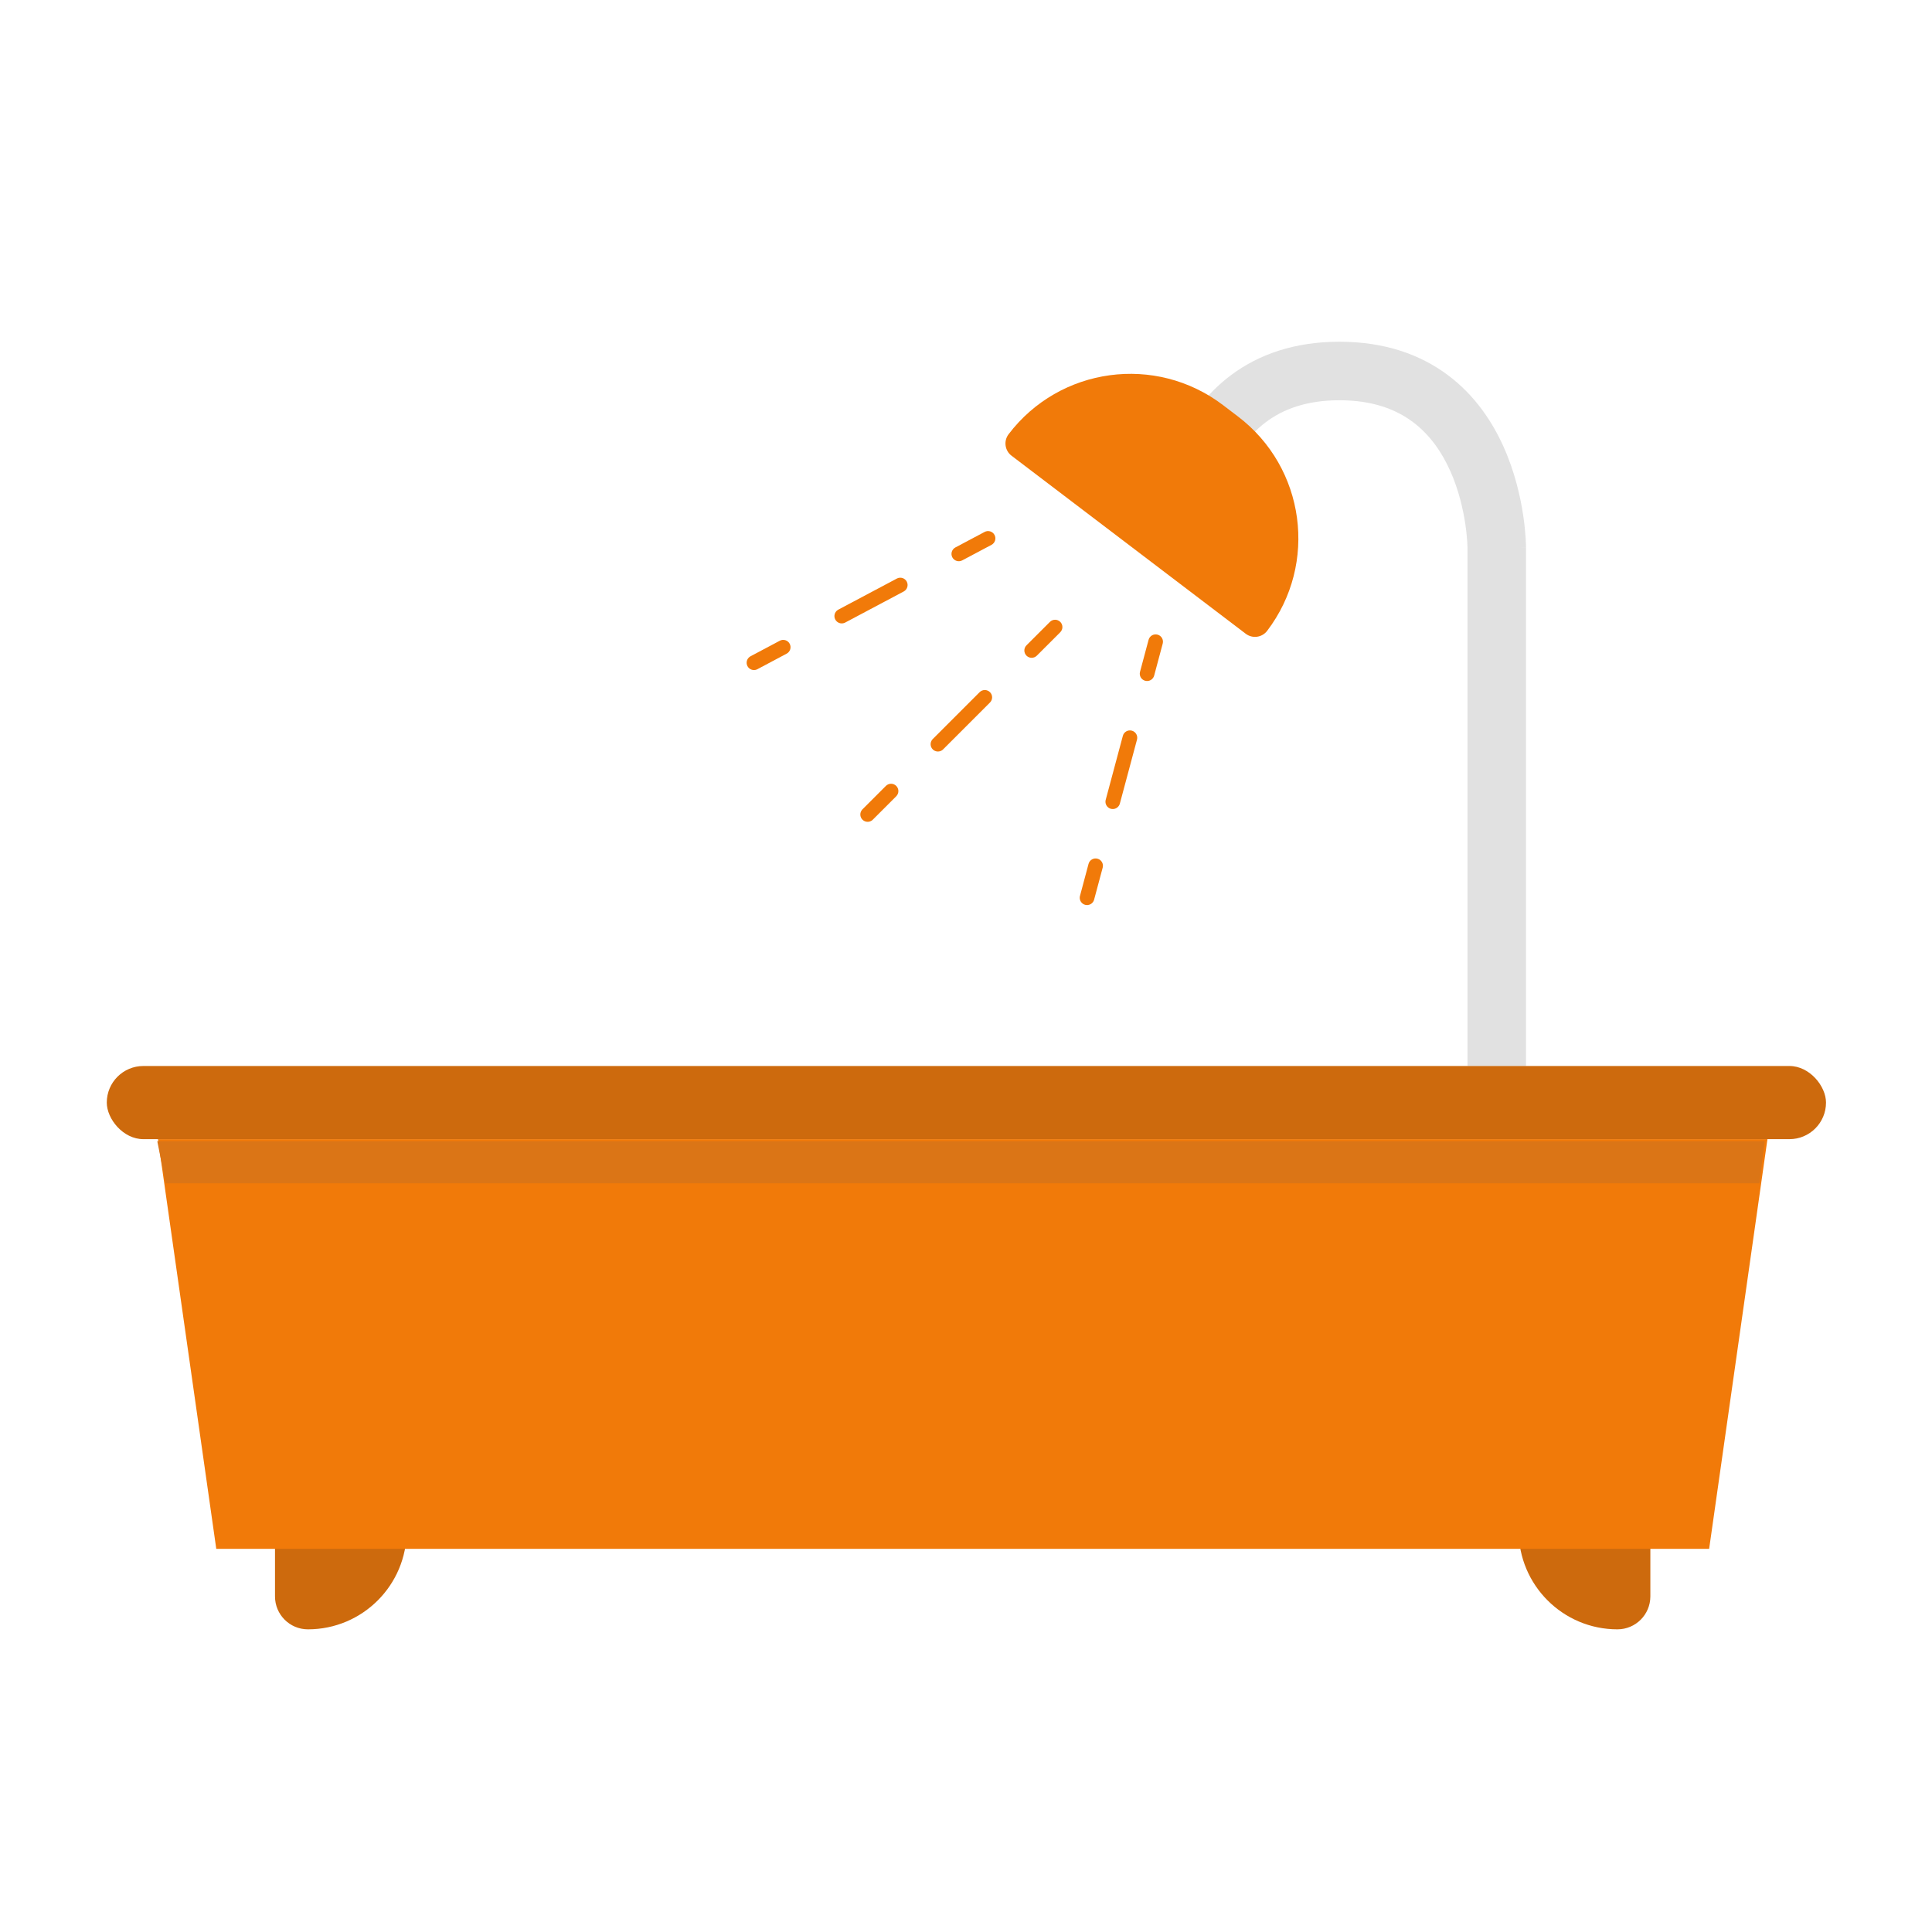 <svg width="100" height="100" viewBox="0 0 100 100" fill="none" xmlns="http://www.w3.org/2000/svg">
<path d="M69.33 17.688C71.669 17.688 73.519 18.351 74.944 19.418C76.351 20.47 77.255 21.848 77.837 23.154C78.419 24.46 78.702 25.744 78.843 26.689C78.913 27.165 78.949 27.564 78.967 27.85C78.976 27.993 78.981 28.108 78.983 28.191C78.985 28.233 78.985 28.266 78.986 28.291C78.986 28.303 78.986 28.313 78.986 28.321V28.337C78.986 28.338 78.986 28.339 77.471 28.339H78.986V55.176H75.957V28.334C75.957 28.325 75.956 28.307 75.955 28.281C75.954 28.23 75.95 28.149 75.944 28.043C75.93 27.829 75.902 27.514 75.846 27.134C75.731 26.365 75.506 25.366 75.07 24.387C74.635 23.41 74.012 22.504 73.129 21.843C72.264 21.196 71.062 20.717 69.33 20.717C67.598 20.717 66.395 21.196 65.531 21.843C64.647 22.504 64.025 23.41 63.59 24.387C63.154 25.366 62.928 26.365 62.814 27.134C62.758 27.514 62.73 27.829 62.716 28.043C62.709 28.149 62.706 28.23 62.705 28.281C62.704 28.307 62.703 28.325 62.703 28.334V28.34C62.702 28.339 62.661 28.339 61.188 28.339C59.674 28.339 59.674 28.338 59.674 28.337V28.321C59.674 28.313 59.674 28.303 59.674 28.291C59.675 28.266 59.675 28.233 59.676 28.191C59.679 28.108 59.684 27.993 59.693 27.85C59.711 27.564 59.747 27.165 59.817 26.689C59.958 25.744 60.241 24.46 60.823 23.154C61.405 21.848 62.309 20.47 63.716 19.418C65.141 18.351 66.991 17.688 69.33 17.688Z" fill="#E1E1E1"/>
<path d="M52.204 22.476C54.851 18.995 59.818 18.319 63.299 20.965L64.077 21.557C67.558 24.204 68.235 29.171 65.588 32.652C65.323 33 64.827 33.068 64.479 32.803L52.355 23.586C52.007 23.321 51.94 22.824 52.204 22.476Z" fill="#F17A09"/>
<path d="M49.805 29.005C49.621 29.103 49.391 29.033 49.293 28.849C49.195 28.664 49.265 28.435 49.45 28.336L50.965 27.532C51.149 27.434 51.379 27.504 51.477 27.689C51.575 27.873 51.505 28.102 51.32 28.201L49.805 29.005ZM43.746 32.224L43.712 32.24C43.534 32.313 43.326 32.24 43.234 32.067C43.142 31.894 43.198 31.682 43.358 31.575L43.391 31.555L46.421 29.946C46.605 29.848 46.835 29.918 46.933 30.102C47.031 30.287 46.961 30.516 46.776 30.615L43.746 32.224ZM39.203 34.638L39.167 34.655C38.99 34.727 38.782 34.654 38.69 34.481C38.598 34.308 38.654 34.096 38.814 33.989L38.847 33.969L40.362 33.164C40.547 33.066 40.776 33.137 40.874 33.321C40.972 33.506 40.902 33.735 40.717 33.833L39.203 34.638Z" fill="#F17A09"/>
<path d="M59.007 34.773C58.953 34.975 59.073 35.183 59.275 35.237C59.477 35.291 59.684 35.171 59.739 34.969L60.182 33.312C60.236 33.11 60.117 32.903 59.915 32.849C59.713 32.794 59.505 32.914 59.451 33.116L59.007 34.773ZM57.231 41.4L57.223 41.438C57.192 41.627 57.31 41.813 57.499 41.864C57.688 41.914 57.883 41.812 57.951 41.633L57.963 41.596L58.851 38.282C58.905 38.08 58.785 37.873 58.583 37.819C58.381 37.764 58.173 37.884 58.119 38.086L57.231 41.4ZM55.9 46.37L55.891 46.408C55.861 46.597 55.978 46.783 56.167 46.834C56.357 46.884 56.551 46.782 56.619 46.603L56.631 46.566L57.075 44.909C57.129 44.707 57.009 44.5 56.807 44.446C56.605 44.391 56.398 44.511 56.343 44.713L55.9 46.37Z" fill="#F17A09"/>
<path d="M53.131 33.401C52.983 33.549 52.983 33.789 53.131 33.937C53.279 34.085 53.518 34.085 53.666 33.937L54.879 32.724C55.027 32.576 55.027 32.337 54.879 32.189C54.731 32.041 54.491 32.041 54.344 32.189L53.131 33.401ZM48.279 38.253L48.254 38.281C48.132 38.43 48.141 38.65 48.279 38.788C48.418 38.927 48.638 38.935 48.786 38.814L48.815 38.788L51.241 36.362C51.389 36.215 51.389 35.975 51.241 35.827C51.093 35.679 50.853 35.679 50.705 35.827L48.279 38.253ZM44.641 41.891L44.615 41.92C44.494 42.069 44.503 42.288 44.641 42.426C44.78 42.565 44.999 42.574 45.148 42.453L45.177 42.426L46.389 41.214C46.537 41.066 46.537 40.826 46.389 40.678C46.242 40.53 46.002 40.53 45.854 40.678L44.641 41.891Z" fill="#F17A09"/>
<path d="M14.234 76.382H21.05V79.222C21.05 82.046 18.762 84.334 15.938 84.334C14.997 84.334 14.234 83.572 14.234 82.63V76.382Z" fill="#CD6A0D"/>
<path d="M85.422 76.382H78.606V79.222C78.606 82.045 80.895 84.334 83.718 84.334C84.659 84.334 85.422 83.571 85.422 82.63V76.382Z" fill="#CD6A0D"/>
<path d="M8.176 58.963H91.483L88.465 80.168H11.194L8.176 58.963Z" fill="#F17A09"/>
<path d="M8.141 59.069H91.339L91.067 61.247H8.576L8.141 59.069Z" fill="#DB7516"/>
<rect x="5.527" y="55.176" width="88.987" height="3.787" rx="1.893" fill="#CD6A0D"/>
</svg>
